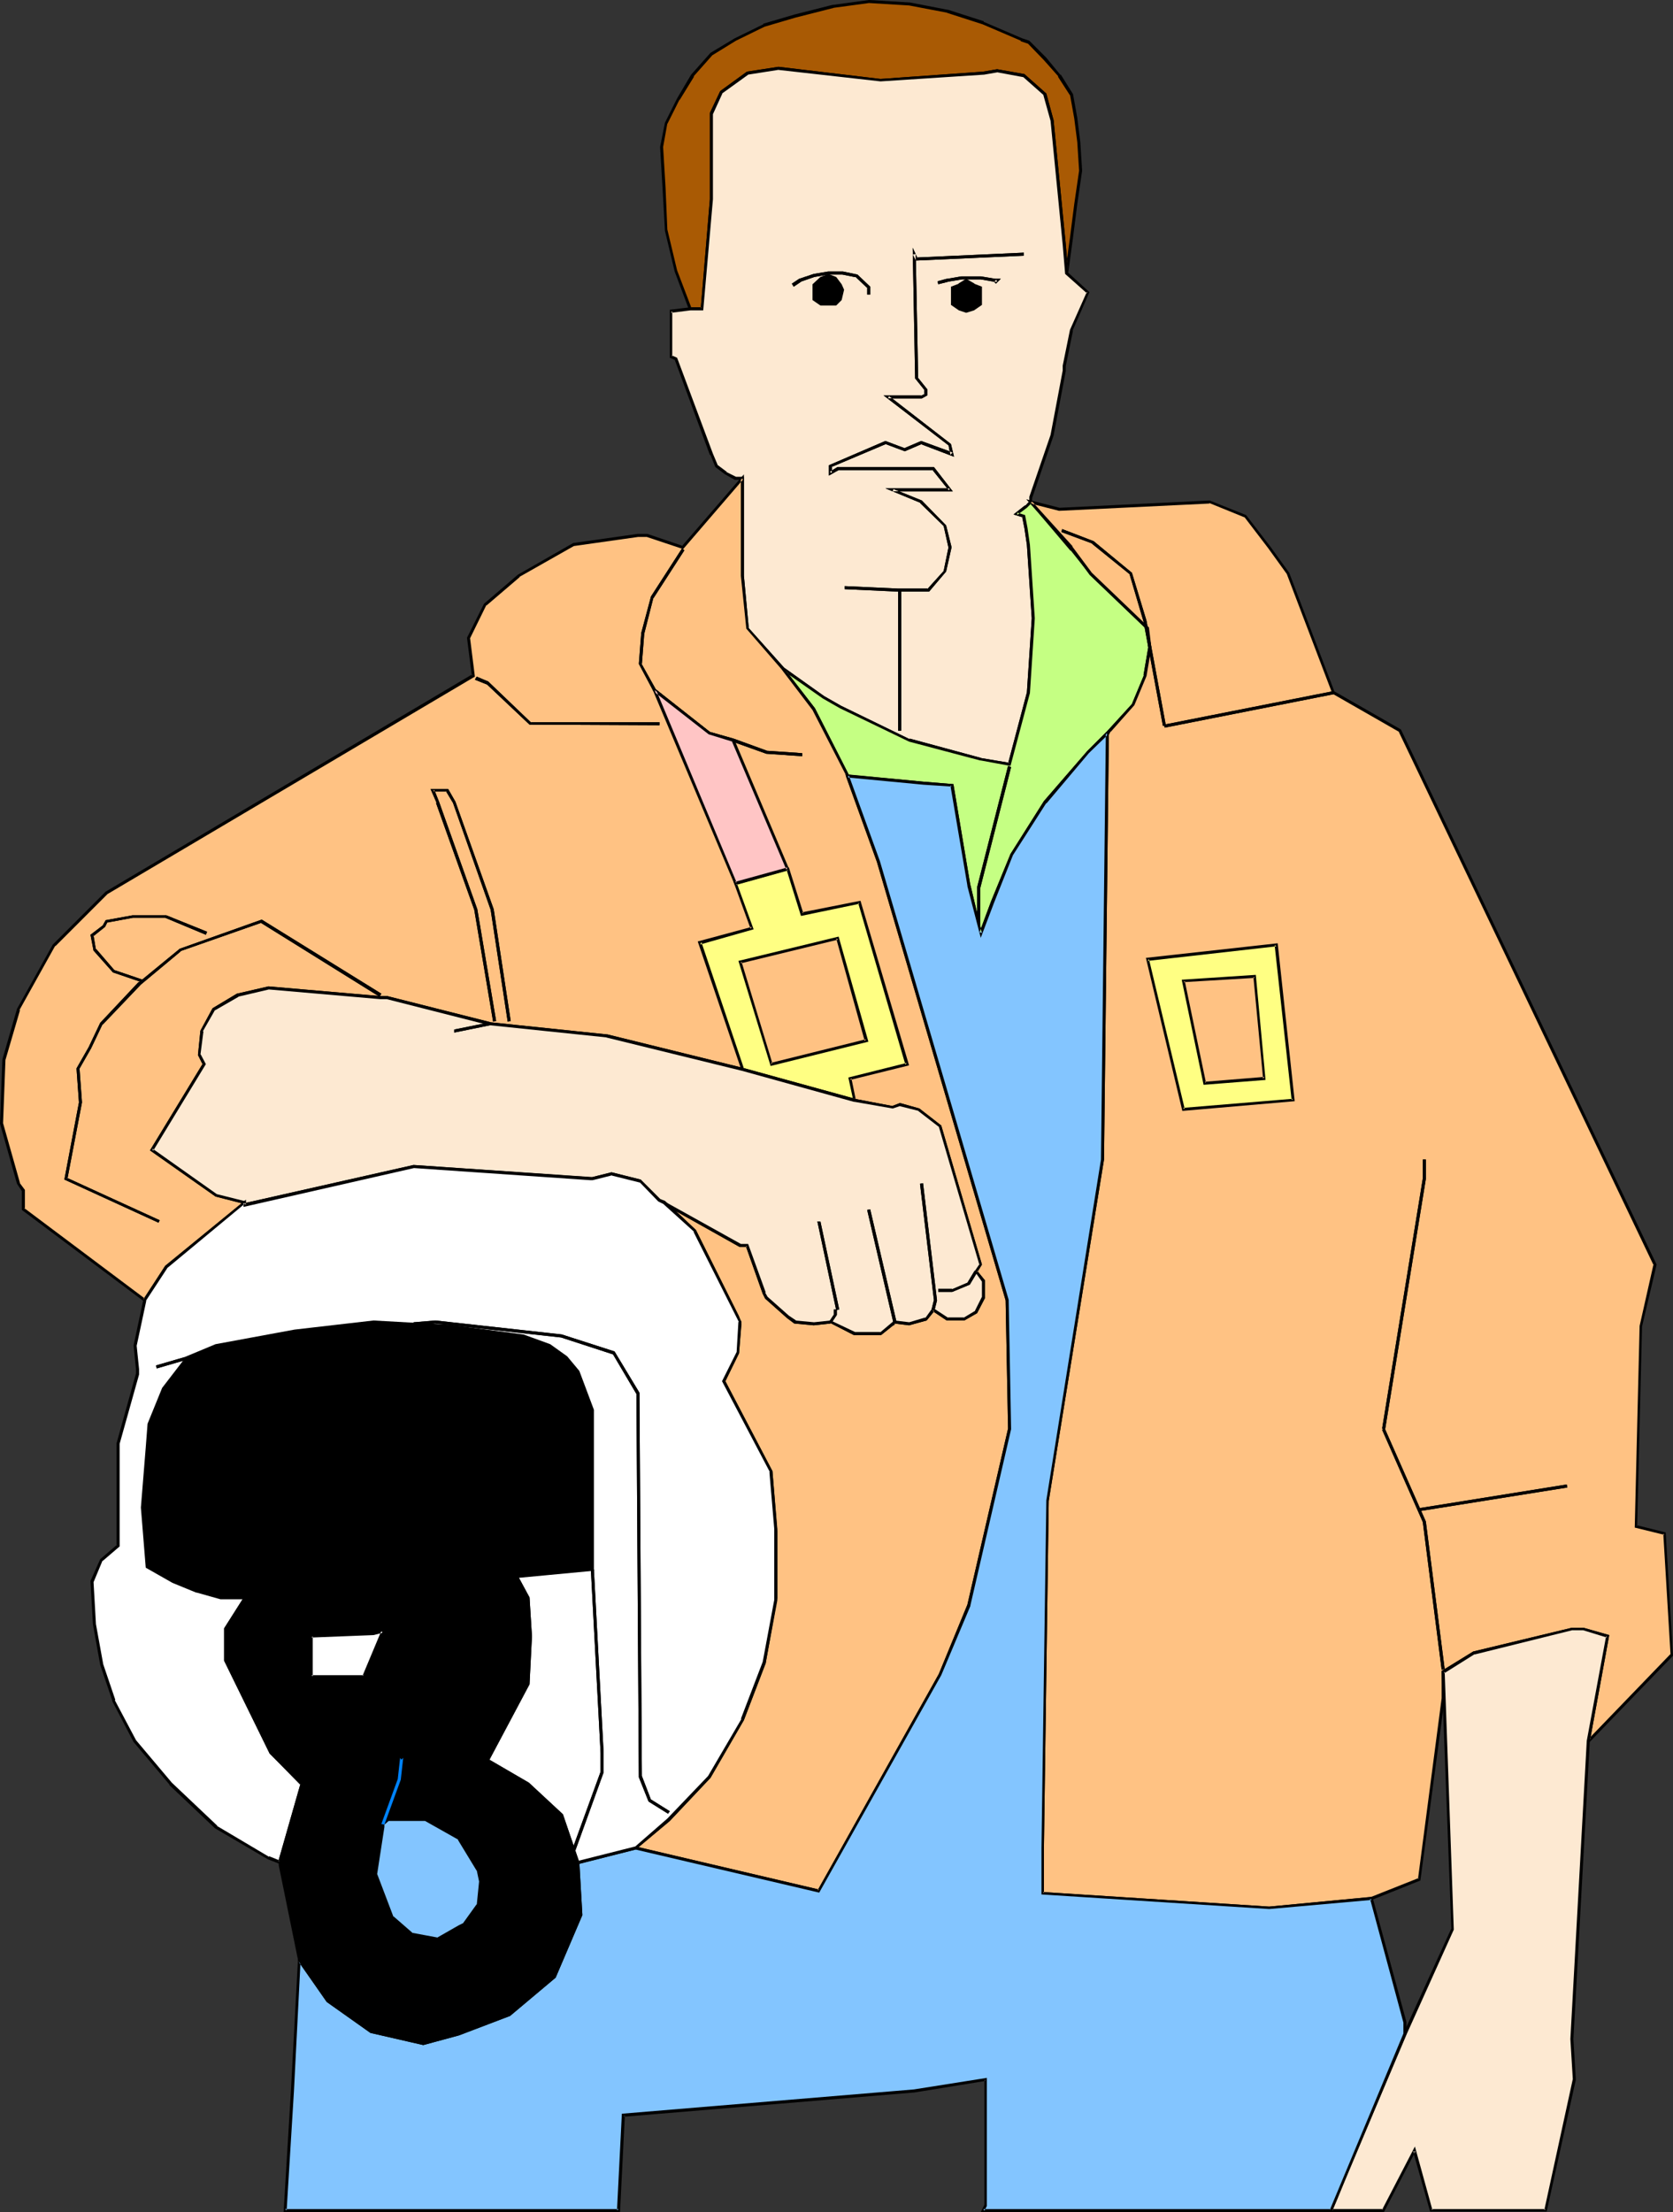 <?xml version="1.0" encoding="UTF-8" standalone="no"?>
<svg
   version="1.0"
   width="117.778mm"
   height="155.711mm"
   id="svg94"
   sodipodi:docname="Pilot 3.wmf"
   xmlns:inkscape="http://www.inkscape.org/namespaces/inkscape"
   xmlns:sodipodi="http://sodipodi.sourceforge.net/DTD/sodipodi-0.dtd"
   xmlns="http://www.w3.org/2000/svg"
   xmlns:svg="http://www.w3.org/2000/svg">
  <rect width="100%" height="100%" fill="#333333" stroke="none"/>
  <sodipodi:namedview
     id="namedview94"
     pagecolor="#ffffff"
     bordercolor="#000000"
     borderopacity="0.25"
     inkscape:showpageshadow="2"
     inkscape:pageopacity="0.0"
     inkscape:pagecheckerboard="0"
     inkscape:deskcolor="#d1d1d1"
     inkscape:document-units="mm" />
  <defs
     id="defs1">
    <pattern
       id="WMFhbasepattern"
       patternUnits="userSpaceOnUse"
       width="6"
       height="6"
       x="0"
       y="0" />
  </defs>
  <path
     style="fill:#a95a04;fill-opacity:1;fill-rule:evenodd;stroke:none"
     d="m 283.73,72.716 -0.646,-7.595 -3.07,-32.965 -1.939,-6.948 -5.655,-5.171 -7.109,-1.293 -3.716,0.646 -27.307,1.939 -27.145,-3.232 -8.24,1.293 -6.948,5.171 -2.585,5.656 v 22.784 l -2.585,29.248 h -3.07 l -3.878,-10.18 -2.585,-10.827 -0.646,-11.311 -0.646,-10.827 1.293,-6.302 3.232,-6.464 3.716,-6.302 5.17,-5.656 6.302,-3.878 7.594,-3.717 8.24,-2.585 10.179,-2.585 9.533,-1.131 10.664,0.646 10.179,1.778 9.533,3.232 10.179,4.363 1.939,0.646 4.363,4.525 3.716,4.363 3.232,5.171 1.293,6.302 0.646,6.302 0.646,7.595 -1.293,8.888 -1.293,8.888 z"
     id="path1" />
  <path
     style="fill:#000000;fill-opacity:1;fill-rule:evenodd;stroke:none"
     d="m 283.407,72.554 h 0.808 l -0.646,-7.595 -3.232,-32.965 v 0 l -1.939,-7.11 -5.817,-5.171 -7.271,-1.293 -3.716,0.646 v 0 l -27.307,1.939 v 0 l -27.145,-3.232 -8.402,1.293 -7.109,5.171 -2.747,5.817 v 22.946 0 l -2.424,29.086 0.323,-0.323 h -3.07 l 0.323,0.323 -3.878,-10.18 -2.585,-10.827 v 0.162 l -0.485,-11.311 -0.646,-10.827 v 0 l 1.131,-6.302 v 0.162 l 3.232,-6.464 v 0.162 l 3.878,-6.302 h -0.162 l 5.009,-5.656 v 0 l 6.302,-3.878 v 0 l 7.594,-3.717 v 0 l 8.24,-2.424 10.179,-2.585 H 221.684 l 9.533,-1.293 v 0 l 10.664,0.646 v 0 l 10.179,1.939 h -0.162 l 9.533,3.07 v 0 l 10.179,4.363 v 0.162 l 1.939,0.646 -0.162,-0.162 4.363,4.525 3.878,4.363 h -0.162 l 3.232,5.009 v -0.162 l 1.131,6.302 0.808,6.302 0.485,7.595 v 0 l -1.293,8.888 -1.131,8.888 -1.293,9.372 0.323,3.717 1.777,-13.089 1.131,-8.888 1.293,-8.888 -0.485,-7.595 -0.808,-6.464 -1.131,-6.302 -3.232,-5.171 h -0.162 l -3.716,-4.525 -4.524,-4.525 -1.939,-0.646 v 0 L 261.755,5.817 V 5.656 l -9.533,-3.07 h -0.162 L 242.043,0.646 h -0.162 L 231.217,0 221.684,1.293 h -0.162 l -10.179,2.585 -8.24,2.424 v 0.162 l -7.594,3.717 v 0 l -6.463,3.878 -5.17,5.817 -3.716,6.302 v 0 l -3.232,6.464 -1.293,6.464 0.646,10.827 0.646,11.473 2.585,10.827 3.878,10.342 h 3.716 l 2.585,-29.571 v 0 -22.784 0.162 l 2.585,-5.656 -0.162,0.162 6.948,-5.009 h -0.162 l 8.24,-1.293 h -0.162 l 27.307,3.07 27.307,-1.778 h 0.162 l 3.716,-0.646 h -0.162 l 6.948,1.293 -0.162,-0.162 5.655,5.009 -0.162,-0.162 1.939,6.948 v 0 l 3.232,32.965 0.969,11.15 z"
     id="path2" />
  <path
     style="fill:#fde9d2;fill-opacity:1;fill-rule:evenodd;stroke:none"
     d="m 283.73,72.716 5.817,5.009 -4.524,10.18 -1.939,9.534 v 1.293 l -3.07,17.129 -5.817,16.321 v 1.293 l -1.131,1.293 -2.585,1.939 1.939,0.646 0.646,3.232 0.646,4.363 1.131,19.553 -1.131,19.714 -5.17,19.068 -7.594,-1.293 -19.066,-5.009 -18.258,-8.888 -4.524,-2.585 -10.826,-7.595 -9.371,-10.827 -1.293,-13.897 v -26.016 h -1.939 l -2.585,-1.293 -2.424,-1.939 -1.293,-3.07 -9.533,-25.37 -1.293,-0.646 V 82.735 l 5.17,-0.485 h 3.07 l 2.585,-29.248 V 30.218 l 2.585,-5.656 6.948,-5.171 8.24,-1.293 27.145,3.232 27.307,-1.939 3.716,-0.646 7.109,1.293 5.655,5.171 1.939,6.948 3.07,32.965 z"
     id="path3" />
  <path
     style="fill:#000000;fill-opacity:1;fill-rule:evenodd;stroke:none"
     d="m 283.407,72.878 5.817,5.171 v -0.485 l -4.524,10.18 -1.939,9.534 v 1.454 -0.162 l -3.232,17.129 v 0 l -5.655,16.482 v 1.293 l 0.162,-0.162 -1.293,1.293 v -0.162 l -3.07,2.424 2.585,0.808 -0.323,-0.323 0.646,3.232 0.646,4.363 v 0 l 1.293,19.553 -1.293,19.714 v 0 l -5.009,18.906 0.485,-0.162 -7.756,-1.293 h 0.162 l -19.066,-5.171 v 0.162 l -18.258,-8.888 -4.524,-2.585 v 0 l -10.664,-7.595 v 0 l -9.533,-10.665 0.162,0.162 -1.293,-13.897 v 0 -26.339 h -2.262 0.162 l -2.585,-1.293 h 0.162 l -2.585,-1.939 0.162,0.162 -1.293,-3.07 v 0 l -9.533,-25.531 -1.454,-0.646 0.162,0.323 V 82.735 l -0.323,0.485 5.17,-0.646 v 0 h 3.393 l 2.585,-29.571 V 30.218 30.379 l 2.585,-5.656 -0.162,0.162 6.948,-5.009 h -0.162 l 8.24,-1.293 h -0.162 l 27.307,3.07 27.307,-1.778 h 0.162 l 3.716,-0.646 h -0.162 l 6.948,1.293 -0.162,-0.162 5.655,5.009 -0.162,-0.162 1.939,6.948 v 0 l 3.232,32.965 0.646,7.756 0.808,-0.323 -0.646,-7.595 -3.232,-32.965 v 0 l -1.939,-7.11 -5.817,-5.171 -7.271,-1.293 -3.716,0.646 v 0 l -27.307,1.939 v 0 l -27.145,-3.232 -8.402,1.293 -7.109,5.171 -2.747,5.817 v 22.946 0 l -2.424,29.086 0.323,-0.323 h -3.07 -0.162 l -5.332,0.646 v 12.766 l 1.454,0.646 -0.162,-0.162 9.371,25.37 h 0.162 l 1.293,3.232 2.585,1.939 2.585,1.454 h 2.1 l -0.485,-0.485 v 26.016 0 l 1.454,14.058 9.533,10.988 10.826,7.595 v 0 l 4.524,2.585 18.42,8.888 18.905,5.009 h 0.162 l 7.917,1.454 5.17,-19.391 1.293,-19.876 -1.293,-19.553 v 0 l -0.646,-4.525 -0.646,-3.393 -2.101,-0.646 v 0.646 l 2.585,-1.939 v 0 l 1.293,-1.454 0.162,-1.454 v 0.162 l 5.655,-16.482 v 0 l 3.232,-17.129 v -1.293 0 l 1.939,-9.534 -0.162,0.162 4.524,-10.342 -5.817,-5.333 0.162,0.162 z"
     id="path4" />
  <path
     style="fill:#000000;fill-opacity:1;fill-rule:evenodd;stroke:none"
     d="m 231.54,78.372 v -2.101 l -3.393,-3.232 -0.808,-0.162 v 0 l -3.07,-0.646 h -3.878 l -3.878,0.646 v 0 l -3.878,1.293 -1.939,1.293 0.485,0.808 1.939,-1.293 h -0.162 l 3.716,-1.293 v 0 l 3.716,-0.646 v 0 h 3.878 -0.162 l 3.232,0.646 h 0.646 -0.323 l 3.232,3.07 -0.162,-0.323 v 1.939 z"
     id="path5" />
  <path
     style="fill:#000000;fill-opacity:1;fill-rule:evenodd;stroke:none"
     d="m 231.54,78.372 v -2.101 l -3.393,-3.232 -0.808,-0.162 v 0 l -3.07,-0.646 h -3.878 l -3.878,0.646 v 0 l -3.878,1.293 -1.939,1.293 0.485,0.808 1.939,-1.293 h -0.162 l 3.716,-1.293 v 0 l 3.716,-0.646 v 0 h 3.878 -0.162 l 3.232,0.646 h 0.646 -0.323 l 3.232,3.07 -0.162,-0.323 v 1.939 z"
     id="path6" />
  <path
     style="fill:#000000;fill-opacity:1;fill-rule:evenodd;stroke:none"
     d="m 264.987,75.463 1.293,-1.293 h -1.454 v 0 l -3.878,-0.646 h -5.17 l -3.716,0.646 h -0.162 l -2.424,0.646 0.162,0.808 2.585,-0.646 h -0.162 l 3.878,-0.646 v 0 h 5.009 v 0 l 3.716,0.646 h 0.162 0.485 l -0.162,-0.646 -0.646,0.646 z"
     id="path7" />
  <path
     style="fill:#000000;fill-opacity:1;fill-rule:evenodd;stroke:none"
     d="m 264.987,75.463 1.293,-1.293 h -1.454 v 0 l -3.878,-0.646 h -5.17 l -3.716,0.646 h -0.162 l -2.424,0.646 0.162,0.808 2.585,-0.646 h -0.162 l 3.878,-0.646 v 0 h 5.009 v 0 l 3.716,0.646 h 0.162 0.485 l -0.162,-0.646 -0.646,0.646 z"
     id="path8" />
  <path
     style="fill:#000000;fill-opacity:1;fill-rule:evenodd;stroke:none"
     d="m 224.754,156.743 14.057,0.646 h 8.402 l 4.524,-5.333 1.454,-6.464 -1.454,-5.817 -6.463,-6.625 -7.594,-3.07 -0.162,0.646 h 15.996 l -5.009,-6.464 h -25.691 l -2.101,1.293 0.646,0.323 v -1.939 l -0.162,0.323 14.542,-6.14 h -0.162 l 5.17,1.939 4.524,-1.939 h -0.323 l 8.887,3.393 -0.808,-3.393 -16.481,-12.766 -0.323,0.646 h 9.048 l 1.454,-0.808 v -1.616 l -2.585,-3.232 0.162,0.323 -0.646,-33.126 -0.808,0.162 0.808,1.616 28.761,-1.293 v -0.808 l -28.599,1.293 0.323,0.162 -1.293,-2.747 0.646,34.742 2.585,3.232 -0.162,-0.162 v 1.293 l 0.323,-0.323 -1.293,0.646 0.162,-0.162 h -10.018 l 17.45,13.412 -0.162,-0.162 0.485,2.585 0.646,-0.646 -8.402,-3.07 -4.524,1.939 h 0.162 l -5.17,-1.939 -15.027,6.464 v 2.747 l 2.585,-1.454 h -0.162 25.368 l -0.323,-0.162 4.524,5.656 0.162,-0.646 h -17.127 l 9.371,3.878 h -0.162 l 6.463,6.302 -0.162,-0.162 1.293,5.817 v -0.162 l -1.293,6.302 0.162,-0.162 -4.524,5.009 0.323,-0.162 h -8.24 l -14.057,-0.646 z"
     id="path9" />
  <path
     style="fill:#000000;fill-opacity:1;fill-rule:evenodd;stroke:none"
     d="m 224.754,156.743 14.057,0.646 h 8.402 l 4.524,-5.333 1.454,-6.464 -1.454,-5.817 -6.463,-6.625 -7.594,-3.07 -0.162,0.646 h 15.996 l -5.009,-6.464 h -25.691 l -2.101,1.293 0.646,0.323 v -1.939 l -0.162,0.323 14.542,-6.14 h -0.162 l 5.17,1.939 4.524,-1.939 h -0.323 l 8.887,3.393 -0.808,-3.393 -16.481,-12.766 -0.323,0.646 h 9.048 l 1.454,-0.808 v -1.616 l -2.585,-3.232 0.162,0.323 -0.646,-33.126 -0.808,0.162 0.808,1.616 28.761,-1.293 v -0.808 l -28.599,1.293 0.323,0.162 -1.293,-2.747 0.646,34.742 2.585,3.232 -0.162,-0.162 v 1.293 l 0.323,-0.323 -1.293,0.646 0.162,-0.162 h -10.018 l 17.45,13.412 -0.162,-0.162 0.485,2.585 0.646,-0.646 -8.402,-3.07 -4.524,1.939 h 0.162 l -5.17,-1.939 -15.027,6.464 v 2.747 l 2.585,-1.454 h -0.162 25.368 l -0.323,-0.162 4.524,5.656 0.162,-0.646 h -17.127 l 9.371,3.878 h -0.162 l 6.463,6.302 -0.162,-0.162 1.293,5.817 v -0.162 l -1.293,6.302 0.162,-0.162 -4.524,5.009 0.323,-0.162 h -8.24 l -14.057,-0.646 z"
     id="path10" />
  <path
     style="fill:#000000;fill-opacity:1;fill-rule:evenodd;stroke:none"
     d="m 238.973,157.067 v 37.328 h 0.808 v -37.328 z"
     id="path11" />
  <path
     style="fill:#000000;fill-opacity:1;fill-rule:evenodd;stroke:none"
     d="m 238.973,157.067 v 37.328 h 0.808 v -37.328 z"
     id="path12" />
  <path
     style="fill:#c5ff83;fill-opacity:1;fill-rule:evenodd;stroke:none"
     d="m 274.197,133.474 10.826,12.766 5.17,6.302 15.188,14.543 0.646,5.171 -1.293,7.595 -3.232,7.595 -6.948,7.595 -5.009,5.171 -11.472,13.25 -8.887,13.897 -5.009,12.604 -3.232,8.241 -3.07,-12.604 -4.524,-26.663 -7.594,-0.646 -20.197,-1.939 -9.048,-17.613 -8.24,-10.827 10.826,7.595 4.524,2.585 18.258,8.888 19.066,5.009 7.594,1.293 5.17,-19.068 1.131,-19.714 -1.131,-19.553 -0.646,-4.363 -0.646,-3.232 -1.939,-0.646 2.585,-1.939 z"
     id="path13" />
  <path
     style="fill:#000000;fill-opacity:1;fill-rule:evenodd;stroke:none"
     d="m 274.52,133.797 h -0.485 l 10.826,12.766 v -0.162 l 5.009,6.302 v 0.162 l 15.188,14.543 -0.162,-0.162 0.646,5.009 v -0.162 l -1.293,7.595 0.162,-0.162 -3.232,7.756 0.162,-0.162 -6.948,7.595 -5.17,5.171 -11.472,13.25 v 0 l -8.887,14.058 -5.17,12.604 -3.07,8.241 0.646,0.162 -3.07,-12.766 v 0.162 l -4.524,-26.986 -7.917,-0.646 -20.197,-1.939 0.323,0.162 -9.048,-17.775 -8.24,-10.665 -0.485,0.485 10.826,7.595 v 0 l 4.524,2.585 18.42,8.888 18.905,5.009 h 0.162 l 7.917,1.454 5.17,-19.391 1.293,-19.876 -1.293,-19.553 v 0 l -0.646,-4.525 -0.646,-3.393 -2.101,-0.646 v 0.646 l 2.585,-1.939 v 0 l 1.293,-1.293 -0.323,-0.808 -1.454,1.616 v -0.162 l -3.07,2.424 2.585,0.808 -0.323,-0.323 0.646,3.232 0.646,4.363 v 0 l 1.293,19.553 -1.293,19.714 v 0 l -5.009,18.906 0.485,-0.162 -7.756,-1.293 h 0.162 l -19.066,-5.171 v 0.162 l -18.258,-8.888 -4.524,-2.585 v 0 l -12.765,-9.049 9.695,12.766 v 0 l 9.048,17.937 20.52,1.939 7.433,0.485 -0.323,-0.323 4.524,26.663 v 0.162 l 3.555,13.735 3.555,-9.372 5.009,-12.604 v 0 l 8.887,-13.897 v 0.162 l 11.31,-13.412 5.17,-5.009 6.948,-7.756 3.232,-7.756 1.293,-7.595 -0.646,-5.332 -15.35,-14.705 v 0.162 l -5.009,-6.464 v 0 l -11.149,-12.927 z"
     id="path14" />
  <path
     style="fill:#000000;fill-opacity:1;fill-rule:evenodd;stroke:none"
     d="m 268.218,203.766 -8.24,32.318 v 10.342 h 0.808 v -10.18 0.162 l 8.24,-32.318 z"
     id="path15" />
  <path
     style="fill:#000000;fill-opacity:1;fill-rule:evenodd;stroke:none"
     d="m 268.218,203.766 -8.24,32.318 v 10.342 h 0.808 v -10.18 0.162 l 8.24,-32.318 z"
     id="path16" />
  <path
     style="fill:#ffc283;fill-opacity:1;fill-rule:evenodd;stroke:none"
     d="m 176.604,319.95 8.24,7.595 11.472,22.784 0.646,1.939 -0.646,7.595 -3.878,7.595 12.765,24.077 1.293,15.836 v 17.775 l -3.232,17.129 -5.655,15.19 -8.887,15.19 -10.826,11.473 -8.887,7.595 48.796,11.473 32.315,-57.688 7.756,-18.421 10.664,-47.023 -0.646,-34.096 -34.093,-116.669 -8.24,-22.946 -9.048,-17.613 -8.24,-10.827 -9.371,-10.827 -1.293,-13.897 v -26.016 l -15.835,18.421 -9.533,-3.232 h -2.585 l -17.127,2.585 -14.542,8.241 -8.887,7.595 -4.363,8.888 1.131,10.18 -97.593,57.688 -13.896,13.897 -9.533,17.129 -3.716,13.25 -0.646,17.129 4.363,15.836 1.293,1.939 v 5.009 l 32.315,24.239 5.817,-8.888 20.843,-17.129 -7.594,-1.939 -17.127,-12.119 13.896,-22.784 -1.293,-2.585 0.646,-6.302 3.232,-5.656 6.302,-3.717 8.24,-1.939 29.892,2.424 h 1.777 l 27.307,6.948 31.023,3.232 36.193,8.888 29.73,8.241 10.179,1.939 1.939,-0.646 5.009,1.293 5.655,4.363 10.826,36.843 -1.293,1.778 1.939,2.585 v 4.363 l -1.939,3.878 -3.07,1.939 h -4.524 l -3.716,-2.585 -1.939,2.585 -4.524,1.293 -3.716,-0.646 -0.646,0.646 -3.232,2.585 h -6.948 l -6.302,-3.232 -4.524,0.646 -5.009,-0.646 -1.939,-1.293 -5.655,-5.171 -0.646,-1.131 -4.363,-12.766 h -1.939 l -21.49,-11.958 z"
     id="path17" />
  <path
     style="fill:#000000;fill-opacity:1;fill-rule:evenodd;stroke:none"
     d="m 176.442,320.274 -0.162,-0.162 8.402,7.595 h -0.162 l 11.472,22.784 v 0 l 0.485,1.939 v -0.162 l -0.485,7.595 v -0.162 l -3.878,7.756 12.765,24.239 -0.162,-0.162 1.293,15.998 v -0.162 17.775 0 l -3.07,16.967 v 0 l -5.817,15.19 h 0.162 l -8.887,15.19 v 0 l -10.826,11.311 -9.371,8.08 49.766,11.635 32.477,-57.85 7.756,-18.421 v -0.162 l 10.826,-46.861 -0.646,-34.419 -34.254,-116.669 -8.24,-22.784 v -0.162 l -9.048,-17.775 -8.24,-10.665 v -0.162 l -9.533,-10.665 0.162,0.162 -1.293,-13.897 v 0 -26.986 l -16.481,19.068 h 0.323 l -9.533,-3.232 h -2.585 l -17.127,2.424 -14.704,8.403 -9.048,7.756 -4.524,9.049 1.293,10.18 0.162,-0.485 L 28.114,237.216 14.057,251.274 4.524,268.403 0.646,281.815 0,298.944 l 4.524,15.998 1.293,1.939 v -0.162 5.171 l 32.8,24.562 5.978,-9.211 -0.162,0.162 21.49,-17.775 -8.24,-1.939 v 0 l -17.127,-12.119 0.162,0.646 14.057,-23.108 -1.454,-2.747 v 0.323 l 0.808,-6.302 h -0.162 l 3.232,-5.656 -0.162,0.162 6.463,-3.717 h -0.162 l 8.24,-1.939 h -0.162 l 29.73,2.585 h 1.939 -0.162 l 27.307,6.948 h 0.162 l 31.023,3.232 h -0.162 l 36.193,8.888 29.73,8.241 h 0.162 l 10.179,1.778 1.939,-0.646 h -0.162 l 5.17,1.293 h -0.162 l 5.655,4.363 -0.162,-0.162 10.826,36.843 v -0.323 l -1.293,1.939 1.939,2.747 v -0.162 4.363 -0.162 l -1.939,3.878 0.162,-0.162 -3.232,1.939 0.323,-0.162 h -4.524 l 0.323,0.162 -4.201,-2.747 -2.101,2.909 0.162,-0.323 -4.363,1.293 h 0.162 l -4.039,-0.485 -0.808,0.646 v 0 l -3.07,2.585 0.162,-0.162 h -6.948 0.162 l -6.463,-3.07 -4.524,0.485 h 0.162 l -5.17,-0.485 h 0.323 l -1.939,-1.293 v 0 l -5.655,-5.009 v 0 l -0.646,-1.131 h 0.162 l -4.686,-12.927 h -2.101 0.162 l -21.49,-11.958 -0.323,0.646 1.131,0.646 0.485,-0.808 -1.293,-0.485 -0.323,0.646 21.49,12.119 h 2.1 l -0.485,-0.323 4.524,12.766 v 0 l 0.646,1.293 5.817,5.171 v 0 l 1.939,1.454 5.17,0.485 4.524,-0.485 -0.162,-0.162 6.302,3.232 h 7.271 l 3.232,-2.585 h 0.162 l 0.485,-0.646 -0.323,0.162 3.878,0.485 4.686,-1.293 2.101,-2.585 h -0.646 l 3.878,2.585 h 4.686 l 3.393,-1.939 2.1,-4.04 v -4.686 l -2.1,-2.585 v 0.485 l 1.293,-2.101 -10.826,-37.004 -5.817,-4.525 -5.17,-1.454 -2.1,0.808 h 0.162 l -10.179,-1.939 h 0.162 l -29.892,-8.241 -36.032,-8.888 h -0.162 l -31.023,-3.232 h 0.162 l -27.468,-6.948 h -1.777 v 0 l -29.892,-2.585 -8.402,1.939 -6.463,3.878 -3.232,5.979 -0.646,6.464 1.293,2.585 v -0.323 l -14.057,23.108 17.45,12.281 7.594,1.939 v -0.646 l -21.005,17.129 -5.817,8.888 h 0.646 L 6.463,321.405 6.625,321.728 V 316.557 l -1.454,-1.939 0.162,0.162 -4.524,-15.998 v 0.162 l 0.646,-17.129 v 0.162 L 5.332,268.726 H 5.17 L 14.704,251.597 v 0.162 l 13.896,-13.897 v 0 l 97.754,-57.85 -1.293,-10.342 v 0.162 l 4.363,-8.888 v 0.162 l 8.887,-7.595 h -0.162 l 14.542,-8.241 v 0 l 17.127,-2.424 h -0.162 2.585 -0.162 l 9.695,3.232 15.996,-18.583 -0.646,-0.323 v 26.016 0 l 1.454,14.058 9.533,10.988 -0.162,-0.162 8.24,10.827 v 0 l 9.048,17.613 h -0.162 l 8.24,22.784 34.254,116.669 v 0 l 0.646,34.096 v 0 l -10.826,46.861 v 0 l -7.594,18.421 -32.315,57.688 0.485,-0.323 -48.796,-11.473 0.162,0.646 8.887,-7.433 10.826,-11.473 8.887,-15.351 v 0 l 5.817,-15.19 3.07,-17.29 v -17.775 0 l -1.293,-15.998 -12.603,-24.077 v 0.323 l 3.716,-7.595 0.646,-7.756 -0.646,-2.101 v 0 l -11.472,-22.946 -8.24,-7.756 z"
     id="path18" />
  <path
     style="fill:#000000;fill-opacity:1;fill-rule:evenodd;stroke:none"
     d="m 213.444,200.373 -9.533,-0.646 h 0.162 l -8.887,-3.232 -6.302,-1.778 v 0 l -14.542,-11.473 0.162,0.162 -3.878,-6.948 0.162,0.162 0.646,-8.241 v 0.162 l 2.424,-9.534 v 0.162 l 8.24,-12.766 -0.646,-0.485 -8.24,12.766 -2.585,9.695 -0.646,8.241 3.878,7.272 14.704,11.473 6.302,1.939 9.048,3.232 9.533,0.646 z"
     id="path19" />
  <path
     style="fill:#000000;fill-opacity:1;fill-rule:evenodd;stroke:none"
     d="m 213.444,200.373 -9.533,-0.646 h 0.162 l -8.887,-3.232 -6.302,-1.778 v 0 l -14.542,-11.473 0.162,0.162 -3.878,-6.948 0.162,0.162 0.646,-8.241 v 0.162 l 2.424,-9.534 v 0.162 l 8.24,-12.766 -0.646,-0.485 -8.24,12.766 -2.585,9.695 -0.646,8.241 3.878,7.272 14.704,11.473 6.302,1.939 9.048,3.232 9.533,0.646 z"
     id="path20" />
  <path
     style="fill:#000000;fill-opacity:1;fill-rule:evenodd;stroke:none"
     d="m 175.473,192.132 h -34.416 l 0.323,0.162 -11.472,-10.988 -3.07,-1.293 -0.485,0.808 3.232,1.293 -0.162,-0.162 11.472,10.827 34.578,0.162 z"
     id="path21" />
  <path
     style="fill:#000000;fill-opacity:1;fill-rule:evenodd;stroke:none"
     d="m 175.473,192.132 h -34.416 l 0.323,0.162 -11.472,-10.988 -3.07,-1.293 -0.485,0.808 3.232,1.293 -0.162,-0.162 11.472,10.827 34.578,0.162 z"
     id="path22" />
  <path
     style="fill:#000000;fill-opacity:1;fill-rule:evenodd;stroke:none"
     d="m 101.471,264.363 -31.831,-19.714 -21.813,7.756 -10.826,8.888 h -0.162 l -10.179,10.827 -3.07,6.464 -3.232,5.656 0.646,9.049 v 0 l -3.878,20.522 25.044,11.473 0.323,-0.646 -24.721,-11.311 0.162,0.323 3.878,-20.36 -0.646,-8.888 -0.162,0.162 3.232,-5.656 3.07,-6.464 v 0.162 L 37.486,261.939 v 0 l 10.664,-8.888 h -0.162 l 21.651,-7.595 h -0.323 l 31.669,19.714 z"
     id="path23" />
  <path
     style="fill:#000000;fill-opacity:1;fill-rule:evenodd;stroke:none"
     d="m 101.471,264.363 -31.831,-19.714 -21.813,7.756 -10.826,8.888 h -0.162 l -10.179,10.827 -3.07,6.464 -3.232,5.656 0.646,9.049 v 0 l -3.878,20.522 25.044,11.473 0.323,-0.646 -24.721,-11.311 0.162,0.323 3.878,-20.36 -0.646,-8.888 -0.162,0.162 3.232,-5.656 3.07,-6.464 v 0.162 L 37.486,261.939 v 0 l 10.664,-8.888 h -0.162 l 21.651,-7.595 h -0.323 l 31.669,19.714 z"
     id="path24" />
  <path
     style="fill:#000000;fill-opacity:1;fill-rule:evenodd;stroke:none"
     d="m 37.971,260.646 -7.594,-2.585 0.162,0.162 -5.009,-5.817 v 0.323 l -0.646,-3.878 -0.162,0.323 3.232,-2.585 0.646,-1.293 -0.162,0.162 6.948,-1.293 h -0.162 9.048 -0.323 l 10.826,4.525 0.323,-0.808 -10.826,-4.363 h -9.048 l -7.109,1.293 -0.808,1.454 0.162,-0.162 -3.393,2.585 0.808,4.201 5.17,5.817 7.594,2.585 z"
     id="path25" />
  <path
     style="fill:#000000;fill-opacity:1;fill-rule:evenodd;stroke:none"
     d="m 37.971,260.646 -7.594,-2.585 0.162,0.162 -5.009,-5.817 v 0.323 l -0.646,-3.878 -0.162,0.323 3.232,-2.585 0.646,-1.293 -0.162,0.162 6.948,-1.293 h -0.162 9.048 -0.323 l 10.826,4.525 0.323,-0.808 -10.826,-4.363 h -9.048 l -7.109,1.293 -0.808,1.454 0.162,-0.162 -3.393,2.585 0.808,4.201 5.17,5.817 7.594,2.585 z"
     id="path26" />
  <path
     style="fill:#000000;fill-opacity:1;fill-rule:evenodd;stroke:none"
     d="m 132.009,271.635 -5.009,-29.733 -10.179,-28.602 v 0 l -1.293,-3.232 -0.323,0.485 h 3.716 l -0.323,-0.162 1.939,3.232 v 0 l 10.018,28.44 v 0 l 4.524,29.733 0.808,-0.162 -4.524,-29.733 -10.179,-28.602 -1.939,-3.393 h -4.686 l 1.616,3.717 h -0.162 l 10.179,28.44 v 0 l 5.009,29.733 z"
     id="path27" />
  <path
     style="fill:#000000;fill-opacity:1;fill-rule:evenodd;stroke:none"
     d="m 132.009,271.635 -5.009,-29.733 -10.179,-28.602 v 0 l -1.293,-3.232 -0.323,0.485 h 3.716 l -0.323,-0.162 1.939,3.232 v 0 l 10.018,28.44 v 0 l 4.524,29.733 0.808,-0.162 -4.524,-29.733 -10.179,-28.602 -1.939,-3.393 h -4.686 l 1.616,3.717 h -0.162 l 10.179,28.44 v 0 l 5.009,29.733 z"
     id="path28" />
  <path
     style="fill:#ffff83;fill-opacity:1;fill-rule:evenodd;stroke:none"
     d="m 195.67,234.953 4.363,11.958 -13.896,3.878 11.472,33.611 29.73,8.241 -1.293,-5.656 15.188,-3.878 -12.603,-43.145 -15.188,3.232 -3.878,-11.958 z"
     id="path29" />
  <path
     style="fill:#000000;fill-opacity:1;fill-rule:evenodd;stroke:none"
     d="m 195.185,234.63 4.524,12.443 0.323,-0.485 -14.38,3.878 11.634,34.257 30.538,8.403 -1.293,-6.302 -0.323,0.485 15.673,-3.878 -12.926,-43.791 -15.511,3.07 0.323,0.323 -3.878,-12.281 -14.704,3.878 0.646,0.808 13.896,-3.878 -0.485,-0.323 3.878,12.443 15.511,-3.232 -0.323,-0.323 12.603,43.145 0.323,-0.485 -15.511,3.878 1.293,5.979 0.485,-0.323 -29.892,-8.241 0.323,0.162 -11.31,-33.611 -0.323,0.646 14.219,-4.04 -4.524,-12.443 -0.162,0.646 z"
     id="path30" />
  <path
     style="fill:#ffc5c5;fill-opacity:1;fill-rule:evenodd;stroke:none"
     d="m 195.024,196.98 -6.302,-1.939 -14.542,-11.473 21.49,51.386 13.896,-3.717 z"
     id="path31" />
  <path
     style="fill:#000000;fill-opacity:1;fill-rule:evenodd;stroke:none"
     d="m 195.347,196.656 -6.463,-1.939 v 0 l -15.673,-12.281 22.298,53.002 14.542,-4.04 -14.704,-34.742 -0.646,0.485 14.542,34.257 0.323,-0.646 -14.057,3.878 0.485,0.162 -21.49,-51.386 -0.646,0.485 14.704,11.473 6.302,1.939 -0.162,-0.162 z"
     id="path32" />
  <path
     style="fill:#ffc283;fill-opacity:1;fill-rule:evenodd;stroke:none"
     d="m 222.977,249.497 7.594,27.309 -25.368,6.302 -8.24,-27.147 z"
     id="path33" />
  <path
     style="fill:#000000;fill-opacity:1;fill-rule:evenodd;stroke:none"
     d="m 222.977,249.981 -0.485,-0.323 7.594,27.309 0.323,-0.485 -25.368,6.302 0.485,0.162 -8.24,-27.147 -0.162,0.485 25.852,-6.302 0.162,-0.808 -26.66,6.464 8.564,27.955 26.014,-6.464 -7.917,-27.955 z"
     id="path34" />
  <path
     style="fill:#fde9d2;fill-opacity:1;fill-rule:evenodd;stroke:none"
     d="m 101.794,265.333 h 1.293 l 27.307,6.948 31.023,3.232 36.193,8.888 29.73,8.241 10.179,1.939 1.939,-0.646 5.009,1.293 5.655,4.363 10.826,36.843 -1.293,1.778 1.939,2.585 v 4.363 l -1.939,3.878 -3.07,1.939 h -4.524 l -3.716,-2.585 -1.939,2.585 -4.524,1.293 -3.716,-0.646 -0.646,0.646 -3.232,2.585 h -6.948 l -6.302,-3.232 -4.524,0.646 -5.009,-0.646 -1.939,-1.293 -5.655,-5.171 -0.646,-1.131 -4.363,-12.766 h -1.939 l -21.49,-11.958 -5.17,-5.171 -7.594,-1.778 -5.009,1.293 -47.665,-3.232 -44.918,10.18 v -0.646 l -7.594,-1.939 -17.127,-12.119 13.896,-22.784 -1.293,-2.585 0.646,-6.302 3.232,-5.656 6.302,-3.717 8.24,-1.939 29.892,2.424 z"
     id="path35" />
  <path
     style="fill:#000000;fill-opacity:1;fill-rule:evenodd;stroke:none"
     d="m 103.086,265.817 h -0.162 l 27.307,6.948 h 0.162 l 31.023,3.232 h -0.162 l 36.193,8.888 29.73,8.241 h 0.162 l 10.179,1.778 1.939,-0.646 h -0.162 l 5.17,1.293 h -0.162 l 5.655,4.363 -0.162,-0.162 10.826,36.843 v -0.323 l -1.293,1.939 1.939,2.747 v -0.162 4.363 -0.162 l -1.939,3.878 0.162,-0.162 -3.232,1.939 0.323,-0.162 h -4.524 l 0.323,0.162 -4.201,-2.747 -2.101,2.909 0.162,-0.323 -4.363,1.293 h 0.162 l -4.039,-0.485 -0.808,0.646 v 0 l -3.07,2.585 0.162,-0.162 h -6.948 0.162 l -6.463,-3.07 -4.524,0.485 h 0.162 l -5.17,-0.485 h 0.323 l -1.939,-1.293 v 0 l -5.655,-5.009 v 0 l -0.646,-1.131 h 0.162 l -4.686,-12.927 h -2.101 0.162 l -21.49,-11.958 v 0 l -5.17,-5.171 -7.756,-1.939 -5.17,1.293 h 0.162 l -47.665,-3.232 -45.08,10.18 0.485,0.485 v -0.97 l -7.756,-1.939 v 0 l -17.127,-12.119 0.162,0.646 14.057,-23.108 -1.454,-2.747 v 0.323 l 0.808,-6.302 h -0.162 l 3.232,-5.656 -0.162,0.162 6.463,-3.717 h -0.162 l 8.24,-1.939 h -0.162 l 29.73,2.585 h 0.162 1.777 v -0.808 h -1.777 v 0 l -29.892,-2.585 -8.402,1.939 -6.463,3.878 -3.232,5.979 -0.646,6.464 1.293,2.585 v -0.323 l -14.057,23.108 17.45,12.281 7.594,1.939 -0.162,-0.323 v 1.131 l 45.403,-10.342 h -0.162 l 47.665,3.232 5.17,-1.293 h -0.323 l 7.756,1.939 -0.162,-0.162 5.009,5.171 21.651,12.119 h 2.1 l -0.485,-0.323 4.524,12.766 v 0 l 0.646,1.293 5.817,5.171 v 0 l 1.939,1.454 5.17,0.485 4.524,-0.485 -0.162,-0.162 6.302,3.232 h 7.271 l 3.232,-2.585 h 0.162 l 0.485,-0.646 -0.323,0.162 3.878,0.485 4.686,-1.293 2.101,-2.585 h -0.646 l 3.878,2.585 h 4.686 l 3.393,-1.939 2.1,-4.04 v -4.686 l -2.1,-2.585 v 0.485 l 1.293,-2.101 -10.826,-37.004 -5.817,-4.525 -5.17,-1.454 -2.1,0.808 h 0.162 l -10.179,-1.939 h 0.162 l -29.892,-8.241 -36.032,-8.888 h -0.162 l -31.023,-3.232 h 0.162 l -27.468,-6.948 z"
     id="path36" />
  <path
     style="fill:#000000;fill-opacity:1;fill-rule:evenodd;stroke:none"
     d="m 249.637,343.704 h 3.716 l 4.686,-1.939 1.939,-3.232 -0.646,-0.485 -1.939,3.232 0.323,-0.162 -4.524,1.939 0.162,-0.162 h -3.716 z"
     id="path37" />
  <path
     style="fill:#000000;fill-opacity:1;fill-rule:evenodd;stroke:none"
     d="m 249.637,343.704 h 3.716 l 4.686,-1.939 1.939,-3.232 -0.646,-0.485 -1.939,3.232 0.323,-0.162 -4.524,1.939 0.162,-0.162 h -3.716 z"
     id="path38" />
  <path
     style="fill:#000000;fill-opacity:1;fill-rule:evenodd;stroke:none"
     d="m 244.79,314.941 3.716,31.025 v -0.162 l -0.646,2.585 0.808,0.162 0.646,-2.585 -3.716,-31.187 z"
     id="path39" />
  <path
     style="fill:#000000;fill-opacity:1;fill-rule:evenodd;stroke:none"
     d="m 244.79,314.941 3.716,31.025 v -0.162 l -0.646,2.585 0.808,0.162 0.646,-2.585 -3.716,-31.187 z"
     id="path40" />
  <path
     style="fill:#000000;fill-opacity:1;fill-rule:evenodd;stroke:none"
     d="m 230.732,321.89 6.948,29.894 0.808,-0.323 -6.948,-29.733 z"
     id="path41" />
  <path
     style="fill:#000000;fill-opacity:1;fill-rule:evenodd;stroke:none"
     d="m 230.732,321.89 6.948,29.894 0.808,-0.323 -6.948,-29.733 z"
     id="path42" />
  <path
     style="fill:#000000;fill-opacity:1;fill-rule:evenodd;stroke:none"
     d="m 217.483,324.96 5.009,23.592 0.808,-0.162 -5.009,-23.431 z"
     id="path43" />
  <path
     style="fill:#000000;fill-opacity:1;fill-rule:evenodd;stroke:none"
     d="m 217.483,324.96 5.009,23.592 0.808,-0.162 -5.009,-23.431 z"
     id="path44" />
  <path
     style="fill:#000000;fill-opacity:1;fill-rule:evenodd;stroke:none"
     d="m 221.361,351.784 1.293,-1.939 v -1.454 h -0.808 v 1.293 l 0.162,-0.162 -1.293,1.939 z"
     id="path45" />
  <path
     style="fill:#000000;fill-opacity:1;fill-rule:evenodd;stroke:none"
     d="m 221.361,351.784 1.293,-1.939 v -1.454 h -0.808 v 1.293 l 0.162,-0.162 -1.293,1.939 z"
     id="path46" />
  <path
     style="fill:#000000;fill-opacity:1;fill-rule:evenodd;stroke:none"
     d="m 130.393,271.958 -9.533,1.939 v 0.808 l 9.533,-1.939 z"
     id="path47" />
  <path
     style="fill:#000000;fill-opacity:1;fill-rule:evenodd;stroke:none"
     d="m 130.393,271.958 -9.533,1.939 v 0.808 l 9.533,-1.939 z"
     id="path48" />
  <path
     style="fill:#ffc283;fill-opacity:1;fill-rule:evenodd;stroke:none"
     d="m 365.003,504.972 -27.307,2.585 -60.268,-3.878 v -11.311 l 1.293,-93.238 14.542,-90.653 1.293,-112.791 0.646,-1.293 6.302,-6.948 3.232,-7.595 1.293,-7.595 -0.646,-5.171 -15.188,-14.543 -5.17,-6.948 -10.826,-12.119 7.594,1.939 40.071,-1.939 9.533,3.878 6.302,8.241 5.009,6.948 12.118,31.672 17.773,10.18 67.701,142.039 -3.716,16.482 -1.293,53.163 7.594,1.939 1.939,32.318 -22.136,22.784 5.009,-27.794 -6.302,-1.939 h -3.232 l -26.014,6.302 -8.24,5.009 v 7.11 l -6.302,48.154 z"
     id="path49" />
  <path
     style="fill:#000000;fill-opacity:1;fill-rule:evenodd;stroke:none"
     d="m 364.841,504.649 v 0 l -27.145,2.585 v 0 l -60.268,-3.878 0.323,0.323 v -11.311 l 1.293,-93.238 v 0.162 l 14.704,-90.814 v 0 l 1.293,-112.791 -0.162,0.162 0.646,-1.293 v 0.162 l 6.302,-7.11 3.232,-7.756 1.293,-7.595 -0.646,-5.332 -15.35,-14.705 0.162,0.162 -5.17,-6.948 v -0.162 l -10.826,-11.958 -0.323,0.646 7.594,1.939 40.071,-1.939 -0.162,-0.162 9.533,3.878 -0.162,-0.162 6.302,8.241 5.009,6.948 v 0 l 12.118,31.833 17.773,10.18 -0.162,-0.162 67.862,142.039 v -0.323 l -3.716,16.482 -1.293,53.648 7.917,1.939 -0.323,-0.323 1.939,32.318 v -0.323 l -22.136,22.946 0.646,0.323 5.17,-28.278 -6.786,-1.939 h -3.232 l -26.176,6.302 -8.402,5.171 v 7.272 0 l -6.302,48.154 0.162,-0.323 -12.603,5.009 0.162,0.808 12.926,-5.171 6.463,-48.477 v 0 -7.11 l -0.162,0.485 8.24,-5.171 -0.162,0.162 26.014,-6.464 h -0.162 3.232 -0.162 l 6.302,1.939 -0.162,-0.485 -5.332,29.248 23.106,-23.915 -1.939,-32.803 -7.756,-1.939 0.162,0.323 1.293,-53.163 v 0 l 3.878,-16.482 -68.024,-142.362 -17.773,-10.18 0.162,0.323 -12.118,-31.833 -5.009,-6.948 -6.463,-8.403 -9.695,-3.878 -40.071,1.939 h 0.162 l -8.887,-2.262 11.795,13.089 -0.162,-0.162 5.17,7.11 15.188,14.543 -0.162,-0.162 0.646,5.009 v -0.162 l -1.293,7.595 0.162,-0.162 -3.232,7.756 0.162,-0.162 -6.463,7.11 -0.646,1.293 -1.293,112.952 v 0 l -14.542,90.653 v 0 l -1.293,93.238 v 11.635 l 60.591,3.878 v 0 l 27.307,-2.424 z"
     id="path50" />
  <path
     style="fill:#000000;fill-opacity:1;fill-rule:evenodd;stroke:none"
     d="m 305.058,165.146 -3.878,-12.766 -10.179,-8.403 -8.402,-3.232 -0.162,0.808 8.24,3.07 h -0.162 l 10.179,8.241 -0.162,-0.162 3.716,12.604 z"
     id="path51" />
  <path
     style="fill:#000000;fill-opacity:1;fill-rule:evenodd;stroke:none"
     d="m 305.058,165.146 -3.878,-12.766 -10.179,-8.403 -8.402,-3.232 -0.162,0.808 8.24,3.07 h -0.162 l 10.179,8.241 -0.162,-0.162 3.716,12.604 z"
     id="path52" />
  <path
     style="fill:#000000;fill-opacity:1;fill-rule:evenodd;stroke:none"
     d="m 304.25,165.308 5.17,27.794 h 0.808 l -5.17,-27.955 z"
     id="path53" />
  <path
     style="fill:#000000;fill-opacity:1;fill-rule:evenodd;stroke:none"
     d="m 304.25,165.308 5.17,27.794 h 0.808 l -5.17,-27.955 z"
     id="path54" />
  <path
     style="fill:#000000;fill-opacity:1;fill-rule:evenodd;stroke:none"
     d="m 309.905,193.586 44.918,-8.888 -0.162,-0.808 -44.918,8.888 z"
     id="path55" />
  <path
     style="fill:#000000;fill-opacity:1;fill-rule:evenodd;stroke:none"
     d="m 309.905,193.586 44.918,-8.888 -0.162,-0.808 -44.918,8.888 z"
     id="path56" />
  <path
     style="fill:#000000;fill-opacity:1;fill-rule:evenodd;stroke:none"
     d="m 368.558,380.224 10.826,-66.576 v -5.171 h -0.808 v 5.171 -0.162 l -10.826,66.576 z"
     id="path57" />
  <path
     style="fill:#000000;fill-opacity:1;fill-rule:evenodd;stroke:none"
     d="m 368.558,380.224 10.826,-66.576 v -5.171 h -0.808 v 5.171 -0.162 l -10.826,66.576 z"
     id="path58" />
  <path
     style="fill:#000000;fill-opacity:1;fill-rule:evenodd;stroke:none"
     d="m 384.392,444.052 -5.009,-39.267 -10.987,-24.885 -0.646,0.485 10.826,24.562 v 0 l 5.009,39.267 z"
     id="path59" />
  <path
     style="fill:#000000;fill-opacity:1;fill-rule:evenodd;stroke:none"
     d="m 384.392,444.052 -5.009,-39.267 -10.987,-24.885 -0.646,0.485 10.826,24.562 v 0 l 5.009,39.267 z"
     id="path60" />
  <path
     style="fill:#000000;fill-opacity:1;fill-rule:evenodd;stroke:none"
     d="m 416.869,394.929 -39.263,6.302 v 0.808 l 39.425,-6.302 z"
     id="path61" />
  <path
     style="fill:#000000;fill-opacity:1;fill-rule:evenodd;stroke:none"
     d="m 416.869,394.929 -39.263,6.302 v 0.808 l 39.425,-6.302 z"
     id="path62" />
  <path
     style="fill:#ffff83;fill-opacity:1;fill-rule:evenodd;stroke:none"
     d="m 339.635,251.436 -34.254,3.878 9.533,39.913 29.084,-2.585 z"
     id="path63" />
  <path
     style="fill:#000000;fill-opacity:1;fill-rule:evenodd;stroke:none"
     d="m 339.959,250.951 -35.062,3.878 9.695,40.721 29.892,-2.585 -4.524,-42.014 -0.808,0.485 4.524,41.206 0.323,-0.323 -29.245,2.424 0.485,0.323 -9.533,-39.913 -0.323,0.485 34.254,-3.878 -0.485,-0.323 z"
     id="path64" />
  <path
     style="fill:#ffc283;fill-opacity:1;fill-rule:evenodd;stroke:none"
     d="m 314.914,260.97 5.655,27.309 15.835,-1.293 -2.585,-27.309 z"
     id="path65" />
  <path
     style="fill:#000000;fill-opacity:1;fill-rule:evenodd;stroke:none"
     d="m 314.429,260.646 5.817,27.955 16.481,-1.293 -2.585,-27.955 -19.712,1.293 0.485,0.646 18.905,-1.131 -0.323,-0.323 2.585,27.147 0.323,-0.485 -15.835,1.293 0.323,0.323 -5.655,-27.147 -0.323,0.323 z"
     id="path66" />
  <path
     style="fill:#fde9d2;fill-opacity:1;fill-rule:evenodd;stroke:none"
     d="m 355.47,584.96 2.585,-6.464 15.673,-37.328 12.765,-27.955 -2.585,-68.515 8.24,-5.009 26.014,-6.302 h 3.232 l 6.302,1.939 -5.009,27.794 -4.524,79.341 0.646,10.665 -7.594,34.904 h -30.377 l -4.524,-15.836 -8.24,15.836 h -13.896 z"
     id="path67" />
  <path
     style="fill:#000000;fill-opacity:1;fill-rule:evenodd;stroke:none"
     d="m 355.793,585.121 v 0 l 2.585,-6.464 15.835,-37.328 12.603,-27.955 -2.424,-68.676 -0.162,0.485 8.24,-5.171 -0.162,0.162 26.014,-6.464 h -0.162 3.232 -0.162 l 6.302,1.939 -0.162,-0.485 -5.17,27.955 v 0 l -4.363,79.341 0.646,10.665 v 0 l -7.594,34.904 0.323,-0.323 h -30.377 l 0.323,0.323 -4.686,-16.967 -8.725,16.805 0.323,-0.162 h -13.896 l 0.323,0.485 1.293,-3.07 -0.808,-0.485 -1.293,3.878 h 14.542 l 8.402,-16.159 h -0.646 l 4.524,15.998 h 31.023 l 7.756,-35.065 -0.646,-10.827 4.363,-79.341 v 0.162 l 5.17,-28.278 -6.786,-1.939 h -3.232 l -26.176,6.302 -8.402,5.171 2.585,68.676 v -0.162 l -12.765,27.955 -15.673,37.328 -2.585,6.302 h -0.162 z"
     id="path68" />
  <path
     style="fill:#83c5ff;fill-opacity:1;fill-rule:evenodd;stroke:none"
     d="m 75.78,588.03 h 88.867 l 1.293,-25.37 77.234,-6.302 19.066,-3.232 v 33.611 l -0.646,1.293 h 92.584 l 19.551,-46.861 v -3.232 l -8.725,-32.965 -27.307,2.585 -60.268,-3.878 v -11.958 l 1.293,-92.592 14.542,-90.653 1.293,-113.437 -5.009,5.171 -11.472,13.25 -8.887,13.897 -5.009,12.604 -3.232,8.241 -3.07,-12.604 -4.524,-26.663 -7.594,-0.646 -20.197,-1.939 8.24,22.946 34.093,116.669 0.646,34.096 -10.664,47.023 -7.756,18.421 -32.315,57.688 -48.796,-11.473 -15.188,3.717 0.646,14.058 -6.948,16.482 -12.118,10.019 -13.249,5.171 -9.533,2.585 -13.896,-3.232 -11.472,-8.241 -7.594,-10.827 -1.939,34.904 z"
     id="path69" />
  <path
     style="fill:#000000;fill-opacity:1;fill-rule:evenodd;stroke:none"
     d="m 75.457,588.515 h 89.514 l 1.293,-25.855 -0.323,0.485 77.396,-6.464 18.905,-3.07 -0.323,-0.485 v 33.611 -0.162 l -0.969,1.939 h 93.392 l 19.874,-47.346 v -3.232 l -9.048,-33.288 -27.468,2.585 v 0 l -60.268,-3.878 0.323,0.323 v -11.958 l 1.293,-92.592 v 0.162 l 14.704,-90.814 v 0 l 1.293,-114.407 -5.817,5.817 -11.472,13.25 v 0 l -8.887,14.058 -5.17,12.604 -3.07,8.241 0.646,0.162 -3.07,-12.766 v 0.162 l -4.524,-26.986 -7.917,-0.646 -20.843,-1.939 8.402,23.269 34.254,116.669 v 0 l 0.646,34.096 v 0 l -10.826,46.861 v 0 l -7.594,18.421 -32.315,57.688 0.485,-0.323 -48.958,-11.473 -15.673,4.04 0.808,14.22 v -0.162 l -6.948,16.482 v -0.162 l -11.957,10.18 0.162,-0.162 -13.411,5.009 -9.533,2.585 h 0.323 l -14.057,-3.232 0.162,0.162 -11.31,-8.241 v 0 l -8.24,-11.635 -1.939,36.035 -1.939,32.157 0.808,-0.485 1.939,-31.672 1.777,-34.904 -0.646,0.323 7.594,10.827 11.634,8.241 14.057,3.232 9.533,-2.585 13.572,-5.171 12.118,-10.18 7.109,-16.644 -0.808,-14.058 -0.162,0.485 15.188,-3.878 h -0.162 l 48.958,11.473 32.477,-57.85 7.756,-18.421 v -0.162 l 10.826,-46.861 -0.646,-34.419 -34.254,-116.669 -8.24,-22.784 -0.485,0.485 20.359,1.939 7.433,0.485 -0.323,-0.323 4.524,26.663 v 0.162 l 3.555,13.735 3.555,-9.372 5.009,-12.604 v 0 l 8.887,-13.897 v 0.162 l 11.31,-13.412 5.17,-5.009 -0.646,-0.323 -1.293,113.437 v 0 l -14.542,90.653 v 0 l -1.293,92.592 v 12.281 l 60.591,3.878 v 0 l 27.307,-2.424 -0.485,-0.323 8.887,32.965 v -0.162 3.232 -0.162 l -19.551,46.861 0.323,-0.162 h -92.584 l 0.323,0.485 0.646,-1.293 v -34.096 l -19.389,3.07 -77.719,6.464 -1.293,25.693 0.485,-0.323 H 75.78 l 0.485,0.323 z"
     id="path70" />
  <path
     style="fill:#ffffff;fill-opacity:1;fill-rule:evenodd;stroke:none"
     d="m 176.604,319.95 8.24,7.595 12.118,24.077 -0.646,8.241 -3.878,7.595 12.765,24.077 1.293,15.19 v 19.068 l -3.232,16.482 -5.655,15.19 -8.887,15.19 -10.826,11.473 -8.887,7.595 -15.188,3.717 -4.363,-12.604 -8.887,-8.241 -10.826,-6.302 10.826,-20.36 0.485,-12.604 -0.485,-10.18 -3.232,-5.656 h -8.24 l -9.533,-2.585 -3.716,-1.939 -3.232,-3.717 -3.07,-10.827 -1.939,-3.717 -8.24,1.778 -5.817,-0.646 -5.009,-1.778 -4.524,6.787 -1.777,9.534 0.646,10.18 -17.773,2.585 -5.17,8.241 v 8.241 l 12.118,24.723 8.24,8.241 -5.655,20.36 v 0.485 l -3.232,-1.131 -13.896,-8.241 -12.118,-11.473 -9.533,-11.473 -5.655,-10.665 -3.232,-9.534 -1.777,-10.827 -0.646,-11.311 2.424,-5.817 4.524,-3.717 v -27.309 l 5.009,-18.421 v -1.293 l -0.646,-6.302 2.585,-11.958 5.817,-8.888 20.843,-17.129 v 0.646 l 44.918,-10.18 47.019,3.232 h 0.646 l 5.009,-1.293 7.594,1.778 5.17,5.171 z"
     id="path71" />
  <path
     style="fill:#000000;fill-opacity:1;fill-rule:evenodd;stroke:none"
     d="m 176.442,320.274 -0.162,-0.162 8.402,7.595 h -0.162 l 12.118,24.077 -0.162,-0.162 -0.485,8.241 v -0.162 l -3.878,7.756 12.765,24.239 -0.162,-0.162 1.293,15.19 v 0 19.068 -0.162 l -3.07,16.482 v 0 l -5.817,15.19 h 0.162 l -8.887,15.19 v 0 l -10.826,11.311 -8.725,7.595 0.162,-0.162 -15.35,3.878 0.485,0.323 -4.363,-12.766 -9.048,-8.403 -10.826,-6.302 0.162,0.485 10.826,-20.36 0.646,-12.766 -0.646,-10.342 -3.232,-5.979 h -8.564 v 0 l -9.371,-2.585 v 0.162 l -3.716,-1.939 v 0.162 l -3.07,-3.878 0.162,0.162 -3.232,-10.827 -2.1,-4.04 -8.564,1.939 h 0.162 l -5.655,-0.646 v 0 l -5.332,-1.939 -4.686,7.11 -1.939,9.695 0.646,10.18 0.323,-0.323 -17.773,2.585 -5.332,8.403 v 8.564 l 12.118,24.723 8.24,8.403 v -0.485 L 74.164,494.792 v 0.646 l 0.646,-0.323 -3.232,-1.293 v 0.162 L 57.683,485.743 h 0.162 L 45.726,474.27 v 0 l -9.533,-11.311 v 0 l -5.655,-10.665 h 0.162 l -3.232,-9.534 v 0 l -1.939,-10.665 v 0 l -0.646,-11.311 v 0.162 l 2.424,-5.817 v 0.162 l 4.524,-3.878 v -27.47 0.162 l 5.17,-18.421 v -1.454 l -0.646,-6.302 v 0.162 l 2.585,-12.119 -0.162,0.162 5.817,-8.888 -0.162,0.162 20.843,-17.29 -0.485,-0.162 v 1.131 l 45.403,-10.342 h -0.162 l 47.019,3.232 h 0.646 l 5.17,-1.293 h -0.323 l 7.756,1.939 -0.162,-0.162 5.009,5.171 1.293,0.646 0.485,-0.808 -1.293,-0.485 v 0 l -5.17,-5.171 -7.756,-1.939 -5.17,1.293 h 0.162 -0.646 l -47.019,-3.232 -45.08,10.18 0.485,0.485 v -1.454 l -21.49,17.613 -5.817,9.049 -2.585,12.119 0.646,6.464 v -0.162 1.293 -0.162 l -5.17,18.583 v 27.309 l 0.162,-0.323 -4.524,3.878 -2.585,5.817 0.646,11.473 v 0 l 1.939,10.827 v 0 l 3.232,9.534 v 0.162 l 5.655,10.827 9.533,11.311 v 0.162 l 12.118,11.473 14.057,8.241 v 0 l 3.716,1.454 v -1.131 0 l 5.817,-20.522 -8.564,-8.403 0.162,0.162 -11.957,-24.723 v 0.162 -8.241 0.162 l 5.009,-8.241 -0.323,0.162 18.097,-2.585 -0.646,-10.503 v 0.162 l 1.939,-9.534 -0.162,0.162 4.524,-6.948 -0.485,0.162 5.17,1.939 5.817,0.646 8.402,-1.939 -0.485,-0.162 1.939,3.717 h -0.162 l 3.232,10.827 3.232,3.878 3.878,1.939 9.533,2.585 h 8.402 l -0.323,-0.162 3.232,5.656 -0.162,-0.162 0.646,10.18 -0.646,12.604 0.162,-0.162 -10.987,20.522 10.987,6.625 v 0 l 8.887,8.241 -0.162,-0.162 4.686,12.927 15.511,-3.878 9.048,-7.595 10.826,-11.473 8.887,-15.351 v 0 l 5.817,-15.19 v -0.162 l 3.07,-16.482 v -19.068 0 l -1.293,-15.351 -12.603,-24.077 v 0.323 l 3.716,-7.595 0.646,-8.403 -12.118,-24.4 -8.24,-7.756 z"
     id="path72" />
  <path
     style="fill:#000000;fill-opacity:1;fill-rule:evenodd;stroke:none"
     d="m 57.522,357.924 20.843,-3.717 21.005,-2.585 20.197,1.293 19.712,2.424 6.948,2.585 4.363,3.232 3.232,3.717 1.939,5.171 1.939,5.009 v 42.498 l -20.359,1.939 h -8.24 l -9.533,-2.585 -3.716,-1.939 -3.232,-3.717 -3.07,-10.827 -1.939,-3.717 -8.24,1.778 -5.817,-0.646 -5.009,-1.778 -4.524,6.787 -1.777,9.534 0.646,10.18 -17.773,2.585 h -6.463 l -6.302,-1.939 -6.302,-2.424 -6.948,-3.878 -1.293,-15.836 1.293,-15.836 0.646,-6.302 3.716,-9.534 6.463,-8.241 z"
     id="path73" />
  <path
     style="fill:#000000;fill-opacity:1;fill-rule:evenodd;stroke:none"
     d="m 57.683,358.248 -0.162,0.162 21.005,-3.878 20.843,-2.424 v 0 l 20.197,1.131 v 0 l 19.551,2.585 v 0 l 6.948,2.585 v -0.162 l 4.363,3.232 v -0.162 l 3.07,3.878 -0.162,-0.162 1.939,5.009 1.939,5.171 v -0.162 42.498 l 0.323,-0.323 -20.197,1.778 v 0 h -8.24 v 0 l -9.371,-2.585 v 0.162 l -3.716,-1.939 v 0.162 l -3.07,-3.878 0.162,0.162 -3.232,-10.827 -2.1,-4.04 -8.564,1.939 h 0.162 l -5.655,-0.646 v 0 l -5.332,-1.939 -4.686,7.11 -1.939,9.695 0.646,10.18 0.323,-0.323 -17.612,2.585 v 0 h -6.463 0.162 l -6.302,-1.939 v 0 l -6.302,-2.585 v 0 l -6.948,-3.717 0.162,0.323 -1.293,-15.836 v 0 l 1.293,-15.836 0.646,-6.302 v 0.162 l 3.716,-9.534 v 0 l 6.463,-8.241 -0.162,0.162 7.594,-3.232 -0.323,-0.646 -7.756,3.232 -6.463,8.403 -3.878,9.534 -0.485,6.302 -1.293,15.998 v 0 l 1.293,15.998 7.109,4.04 v 0 l 6.302,2.585 h 0.162 l 6.302,1.778 h 6.463 v 0 l 18.097,-2.585 -0.646,-10.503 v 0.162 l 1.939,-9.534 -0.162,0.162 4.524,-6.948 -0.485,0.162 5.17,1.939 5.817,0.646 8.402,-1.939 -0.485,-0.162 1.939,3.717 h -0.162 l 3.232,10.827 3.232,3.878 3.878,1.939 9.533,2.585 h 8.402 0.162 l 20.52,-1.939 v -42.822 l -1.939,-5.171 -1.939,-5.171 -3.232,-3.878 -4.524,-3.232 -7.109,-2.585 -19.712,-2.585 v 0 l -20.197,-1.131 -21.005,2.424 -21.005,3.878 z"
     id="path74" />
  <path
     style="fill:#000000;fill-opacity:1;fill-rule:evenodd;stroke:none"
     d="m 50.412,360.671 -8.887,2.585 0.162,0.808 8.887,-2.585 z"
     id="path75" />
  <path
     style="fill:#000000;fill-opacity:1;fill-rule:evenodd;stroke:none"
     d="m 50.412,360.671 -8.887,2.585 0.162,0.808 8.887,-2.585 z"
     id="path76" />
  <path
     style="fill:#000000;fill-opacity:1;fill-rule:evenodd;stroke:none"
     d="m 153.014,492.53 7.594,-21.007 v -5.171 l -2.585,-48.801 h -0.808 l 2.585,48.801 v 5.009 0 l -7.594,20.845 z"
     id="path77" />
  <path
     style="fill:#000000;fill-opacity:1;fill-rule:evenodd;stroke:none"
     d="m 153.014,492.53 7.594,-21.007 v -5.171 l -2.585,-48.801 h -0.808 l 2.585,48.801 v 5.009 0 l -7.594,20.845 z"
     id="path78" />
  <path
     style="fill:#000000;fill-opacity:1;fill-rule:evenodd;stroke:none"
     d="m 178.22,481.865 -5.17,-3.232 0.162,0.162 -2.424,-6.302 v 0.162 l -0.646,-102.126 -6.625,-10.988 -14.057,-4.525 -33.608,-3.717 -5.817,0.485 v 0.808 l 5.817,-0.485 h -0.162 l 33.608,3.717 v 0 l 13.896,4.525 -0.162,-0.162 6.302,10.665 v -0.323 l 0.646,102.287 2.585,6.464 5.17,3.232 z"
     id="path79" />
  <path
     style="fill:#000000;fill-opacity:1;fill-rule:evenodd;stroke:none"
     d="m 178.22,481.865 -5.17,-3.232 0.162,0.162 -2.424,-6.302 v 0.162 l -0.646,-102.126 -6.625,-10.988 -14.057,-4.525 -33.608,-3.717 -5.817,0.485 v 0.808 l 5.817,-0.485 h -0.162 l 33.608,3.717 v 0 l 13.896,4.525 -0.162,-0.162 6.302,10.665 v -0.323 l 0.646,102.287 2.585,6.464 5.17,3.232 z"
     id="path80" />
  <path
     style="fill:#000000;fill-opacity:1;fill-rule:evenodd;stroke:none"
     d="m 153.822,495.438 -4.363,-12.604 -8.887,-8.241 -10.826,-6.302 -5.655,-3.232 -13.411,-1.293 -3.716,3.878 -4.524,-5.817 -6.948,-1.778 -6.948,0.646 -5.655,3.717 -2.585,10.18 -5.655,20.36 v 1.293 l 5.009,25.208 7.594,10.827 11.472,8.241 13.896,3.232 9.533,-2.585 13.249,-5.171 12.118,-10.019 6.948,-16.482 z"
     id="path81" />
  <path
     style="fill:#000000;fill-opacity:1;fill-rule:evenodd;stroke:none"
     d="m 154.145,495.438 -4.363,-12.766 -9.048,-8.403 -10.826,-6.302 v 0 l -5.817,-3.232 -13.411,-1.293 -4.039,3.878 h 0.646 l -4.524,-5.817 -7.109,-1.939 -7.271,0.646 -5.817,4.04 -2.585,10.18 -5.817,20.36 v 1.454 l 5.17,25.37 7.594,10.988 11.634,8.241 14.057,3.232 9.533,-2.585 13.572,-5.171 12.118,-10.18 7.109,-16.644 -0.808,-14.058 h -0.808 l 0.808,14.058 v -0.162 l -6.948,16.482 v -0.162 l -11.957,10.18 0.162,-0.162 -13.411,5.009 -9.533,2.585 h 0.323 l -14.057,-3.232 0.162,0.162 -11.31,-8.241 v 0 l -7.594,-10.665 v 0.162 l -5.009,-25.37 v 0.162 -1.293 0 l 5.817,-20.199 2.424,-10.18 -0.162,0.162 5.817,-3.717 h -0.323 l 7.109,-0.646 h -0.162 l 6.948,1.939 -0.323,-0.162 4.686,5.979 4.201,-4.04 -0.323,0.162 13.249,1.293 v -0.162 l 5.655,3.232 v 0 l 10.664,6.302 v 0 l 8.887,8.241 -0.162,-0.162 4.363,12.604 v -0.162 z"
     id="path82" />
  <path
     style="fill:#83c5ff;fill-opacity:1;fill-rule:evenodd;stroke:none"
     d="m 101.794,485.42 1.293,-1.293 h 10.179 l 8.887,5.009 5.009,8.241 0.646,3.232 -0.646,6.302 -3.716,5.009 -1.293,0.646 -5.655,3.232 -6.948,-1.293 -5.17,-4.363 -4.363,-11.473 1.777,-12.604 z"
     id="path83" />
  <path
     style="fill:#000000;fill-opacity:1;fill-rule:evenodd;stroke:none"
     d="m 102.278,485.42 -0.162,0.162 1.293,-1.131 h -0.323 10.179 -0.162 l 8.887,5.009 h -0.162 l 5.009,8.241 v -0.162 l 0.646,3.07 v -0.162 l -0.646,6.464 v -0.323 l -3.716,5.171 0.162,-0.162 -1.293,0.646 -5.655,3.232 h 0.162 l -6.948,-1.293 h 0.162 l -5.009,-4.363 v 0.162 l -4.363,-11.473 v 0.162 l 1.939,-12.604 v 0 -0.646 l -0.808,-0.323 v 0.97 -0.162 l -1.939,12.766 4.524,11.635 5.332,4.525 7.109,1.293 5.817,-3.232 1.293,-0.646 4.039,-5.171 0.646,-6.464 -0.646,-3.393 -5.332,-8.403 -8.887,-5.171 -10.503,0.162 -1.454,1.293 z"
     id="path84" />
  <path
     style="fill:#000000;fill-opacity:1;fill-rule:evenodd;stroke:none"
     d="m 102.278,485.42 4.363,-11.958 0.646,-5.817 -0.808,-0.162 -0.646,5.817 v 0 l -4.363,11.958 z"
     id="path85" />
  <path
     style="fill:#0083ff;fill-opacity:1;fill-rule:evenodd;stroke:none"
     d="m 102.278,485.42 4.363,-11.958 0.646,-5.817 -0.808,-0.162 -0.646,5.817 v 0 l -4.363,11.958 z"
     id="path86" />
  <path
     style="fill:#000000;fill-opacity:1;fill-rule:evenodd;stroke:none"
     d="m 82.889,464.413 5.655,-3.717 6.948,-0.646 6.948,1.778 4.524,5.817 3.716,-3.878 13.411,1.293 5.655,3.232 10.826,-20.36 0.485,-12.604 -0.485,-10.18 -3.232,-5.656 h -8.24 l -9.533,-2.585 -3.716,-1.939 -3.232,-3.717 -3.07,-10.827 -1.939,-3.717 -8.24,1.778 -5.817,-0.646 -5.009,-1.778 -4.524,6.787 -1.777,9.534 0.646,10.18 -17.773,2.585 -5.17,8.241 v 8.241 l 12.118,24.723 8.24,8.241 z"
     id="path87" />
  <path
     style="fill:#000000;fill-opacity:1;fill-rule:evenodd;stroke:none"
     d="m 83.212,464.574 -0.162,0.162 5.817,-3.717 h -0.323 l 7.109,-0.646 h -0.162 l 6.948,1.939 -0.323,-0.162 4.686,5.979 4.201,-4.04 -0.323,0.162 13.249,1.293 v -0.162 l 5.978,3.393 10.987,-20.684 0.646,-12.766 -0.646,-10.342 -3.232,-5.979 h -8.564 v 0 l -9.371,-2.585 v 0.162 l -3.716,-1.939 v 0.162 l -3.07,-3.878 0.162,0.162 -3.232,-10.827 -2.1,-4.04 -8.564,1.939 h 0.162 l -5.655,-0.646 v 0 l -5.332,-1.939 -4.686,7.11 -1.939,9.695 0.646,10.18 0.323,-0.323 -17.773,2.585 -5.332,8.403 v 8.564 l 12.118,24.723 8.887,8.726 2.585,-10.665 -0.646,-0.323 -2.585,10.18 0.646,-0.162 -8.402,-8.241 0.162,0.162 -11.957,-24.723 v 0.162 -8.241 0.162 l 5.009,-8.241 -0.323,0.162 18.097,-2.585 -0.646,-10.503 v 0.162 l 1.939,-9.534 -0.162,0.162 4.524,-6.948 -0.485,0.162 5.17,1.939 5.817,0.646 8.402,-1.939 -0.485,-0.162 1.939,3.717 h -0.162 l 3.232,10.827 3.232,3.878 3.878,1.939 9.533,2.585 h 8.402 l -0.323,-0.162 3.232,5.656 -0.162,-0.162 0.646,10.18 -0.646,12.604 0.162,-0.162 -10.826,20.36 0.485,-0.162 -5.817,-3.232 -13.411,-1.293 -4.039,3.878 h 0.646 l -4.524,-5.817 -7.109,-1.939 -7.271,0.646 -5.817,4.04 z"
     id="path88" />
  <path
     style="fill:#ffffff;fill-opacity:1;fill-rule:evenodd;stroke:none"
     d="m 82.889,435.973 v 10.019 h 13.896 l 5.009,-11.958 -2.424,0.646 -16.481,0.646 z"
     id="path89" />
  <path
     style="fill:#000000;fill-opacity:1;fill-rule:evenodd;stroke:none"
     d="m 82.566,446.476 h 14.38 l 5.494,-13.089 -3.232,0.97 h 0.162 l -16.804,0.646 v 11.473 l 0.646,-0.485 v -10.665 l -0.323,0.323 16.481,-0.646 2.585,-0.646 -0.485,-0.485 -5.009,11.958 0.323,-0.162 H 82.889 l 0.323,0.323 z"
     id="path90" />
  <path
     style="fill:#000000;fill-opacity:1;fill-rule:evenodd;stroke:none"
     d="m 260.947,79.018 v -2.585 l -1.939,-0.646 -1.939,-1.293 -1.777,1.293 -1.939,0.646 v 4.525 l 1.939,1.293 1.777,0.485 1.939,-0.485 1.939,-1.293 z"
     id="path91" />
  <path
     style="fill:#000000;fill-opacity:1;fill-rule:evenodd;stroke:none"
     d="m 261.27,76.271 -2.1,-0.808 h 0.162 l -2.262,-1.293 -2.1,1.293 h 0.162 l -2.101,0.808 v 4.848 l 2.101,1.454 1.939,0.646 2.101,-0.646 2.1,-1.454 v -4.848 l -0.646,0.162 v 4.525 l 0.162,-0.323 -1.939,1.293 v -0.162 l -1.777,0.646 h 0.162 l -1.939,-0.646 0.162,0.162 -1.939,-1.293 0.162,0.323 v -4.525 l -0.323,0.485 2.1,-0.646 1.939,-1.293 h -0.485 l 1.939,1.293 1.939,0.646 -0.162,-0.485 z"
     id="path92" />
  <path
     style="fill:#000000;fill-opacity:1;fill-rule:evenodd;stroke:none"
     d="m 223.623,75.786 -1.293,-1.778 -1.939,-0.646 -1.939,0.646 -1.939,1.778 v 3.878 l 1.939,1.293 h 3.878 l 1.293,-1.293 0.646,-2.585 z"
     id="path93" />
  <path
     style="fill:#000000;fill-opacity:1;fill-rule:evenodd;stroke:none"
     d="m 223.946,75.625 v 0 l -1.454,-1.939 -2.1,-0.808 -2.101,0.808 -2.1,1.939 v 4.201 l 2.1,1.454 h 4.201 l 1.454,-1.454 0.646,-2.747 -0.646,-1.454 -0.646,0.323 0.646,1.293 -0.162,-0.162 -0.646,2.424 0.162,-0.162 -1.293,1.293 0.323,-0.162 h -3.878 l 0.323,0.162 -1.939,-1.293 0.162,0.323 v -3.878 l -0.162,0.323 1.939,-1.939 -0.162,0.162 1.939,-0.646 h -0.323 l 1.939,0.646 -0.162,-0.162 1.293,1.939 v -0.162 z"
     id="path94" />
</svg>
